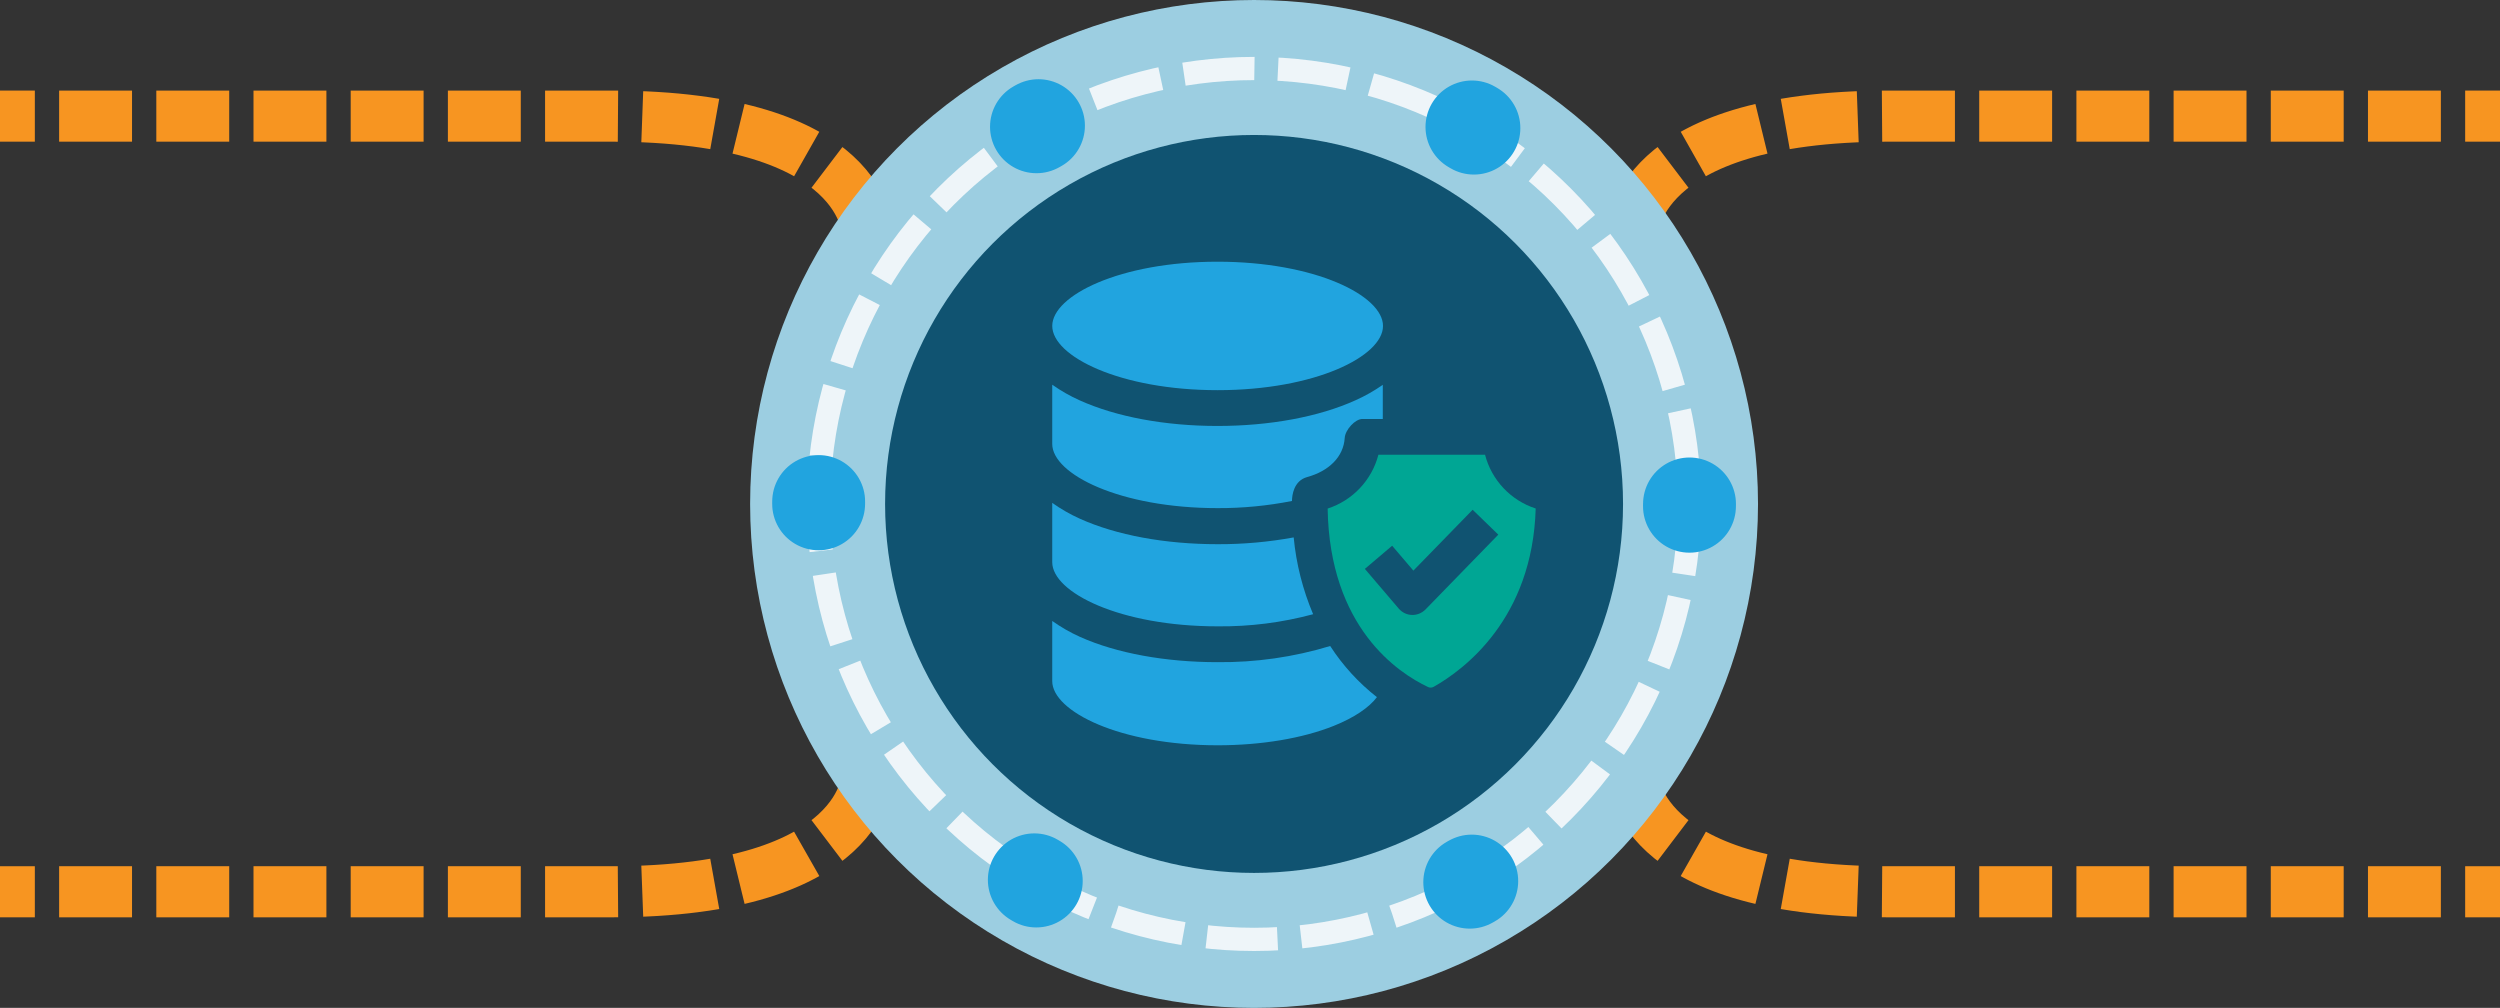 <svg xmlns="http://www.w3.org/2000/svg" id="Layer_1" viewBox="0 0 1076.5 434"><rect x="0" y="0" width="1076.5" height="434" fill="#333333" stroke="none"/><defs><style>.cls-1{fill:#00a694;}.cls-2{fill:#9ccee1;}.cls-3{fill:#21a4df;}.cls-4{fill:#105371;}.cls-5{stroke:#eef5f9;stroke-dasharray:0 0 30.47 10.16;stroke-width:10px;}.cls-5,.cls-6,.cls-7,.cls-8{fill:none;stroke-miterlimit:10;}.cls-6{stroke:#21a4df;stroke-dasharray:0 0 .98 195.38;stroke-linecap:round;stroke-width:40px;}.cls-7{stroke-dasharray:0 0 31.39 10.46;}.cls-7,.cls-8{stroke:#f79521;stroke-width:22px;}</style></defs><g><path class="cls-8" d="M0,50H15"></path><path class="cls-7" d="M25.46,50h237.54c111,0,110.5,50.5,110.5,50.5v44.21"></path><line class="cls-8" x1="373.5" y1="149.95" x2="373.5" y2="164.95"></line></g><g><path class="cls-8" d="M0,384H15"></path><path class="cls-7" d="M25.46,384h237.54c111,0,110.5-50.5,110.5-50.5v-44.21"></path><line class="cls-8" x1="373.5" y1="284.05" x2="373.5" y2="269.05"></line></g><g><path class="cls-8" d="M1076.5,50h-15"></path><path class="cls-7" d="M1051.04,50h-237.54c-111,0-110.5,50.5-110.5,50.5v44.21"></path><line class="cls-8" x1="703" y1="149.95" x2="703" y2="164.95"></line></g><g><path class="cls-8" d="M1076.5,384h-15"></path><path class="cls-7" d="M1051.04,384h-237.54c-111,0-110.5-50.5-110.5-50.5v-44.21"></path><line class="cls-8" x1="703" y1="284.05" x2="703" y2="269.05"></line></g><circle class="cls-2" cx="540" cy="217" r="217"></circle><circle class="cls-4" cx="540" cy="217" r="158.88"></circle><g><path class="cls-3" d="M524.25,112.69c-41.97,0-71.15,14.57-71.15,27.66s29.24,27.66,71.21,27.66,71.21-14.59,71.21-27.66-29.28-27.66-71.26-27.66Z"></path><path class="cls-3" d="M453.09,267.4v25.86c0,13.07,29.24,27.66,71.21,27.66,18.82,0,36.55-2.98,49.99-8.35,8.7-3.48,15.23-7.85,18.61-12.38-7.89-6.17-14.69-13.61-20.12-22.02-15.73,4.78-32.09,7.12-48.53,6.96-22.44,0-43.51-3.86-59.18-10.88-4.2-1.89-8.21-4.19-11.98-6.86Z"></path><path class="cls-3" d="M453.09,216.54v25.52c0,13.07,29.24,27.64,71.21,27.64,13.88,.15,27.72-1.61,41.13-5.22-4.46-10.53-7.29-21.68-8.37-33.07-10.81,1.98-21.77,2.96-32.76,2.92-22.63,0-43.67-3.9-59.37-11-4.16-1.87-8.12-4.15-11.84-6.79Z"></path><path class="cls-3" d="M453.09,165.66v25.48c0,13.07,29.24,27.66,71.21,27.66,10.75,.04,21.48-.99,32.03-3.08,0-2.42,.73-8.7,6.54-10.3,9.19-2.52,15.67-8.58,16.17-16.88,.24-3.48,4.51-8.2,7.69-8.13h8.7v-14.71c-3.71,2.6-7.66,4.84-11.8,6.68-15.67,7.1-36.81,11.04-59.37,11.04s-43.65-3.93-59.37-11.04c-4.14-1.86-8.09-4.11-11.8-6.72Z"></path><path class="cls-1" d="M639.44,195.82h-45.9c-2.86,10.95-11.1,19.68-21.86,23.17,.85,51.22,30.3,70.75,43.27,76.86,.38,.17,.79,.25,1.2,.23,.41-.02,.81-.13,1.17-.33,13-7.33,42.57-29.21,43.95-76.79-10.77-3.49-19.01-12.25-21.83-23.22v.09Zm-25.69,66.68c-.76,.75-1.66,1.34-2.65,1.74-2.01,.81-4.26,.74-6.21-.19-.97-.46-1.83-1.12-2.54-1.93l-14.64-17.16,11.75-9.97,9.14,10.72,25.52-26.21,11.05,10.72-31.42,32.29Z"></path></g><g><circle class="cls-5" cx="540" cy="217" r="187.5"></circle><circle class="cls-6" cx="540" cy="217" r="187.5"></circle></g></svg>
